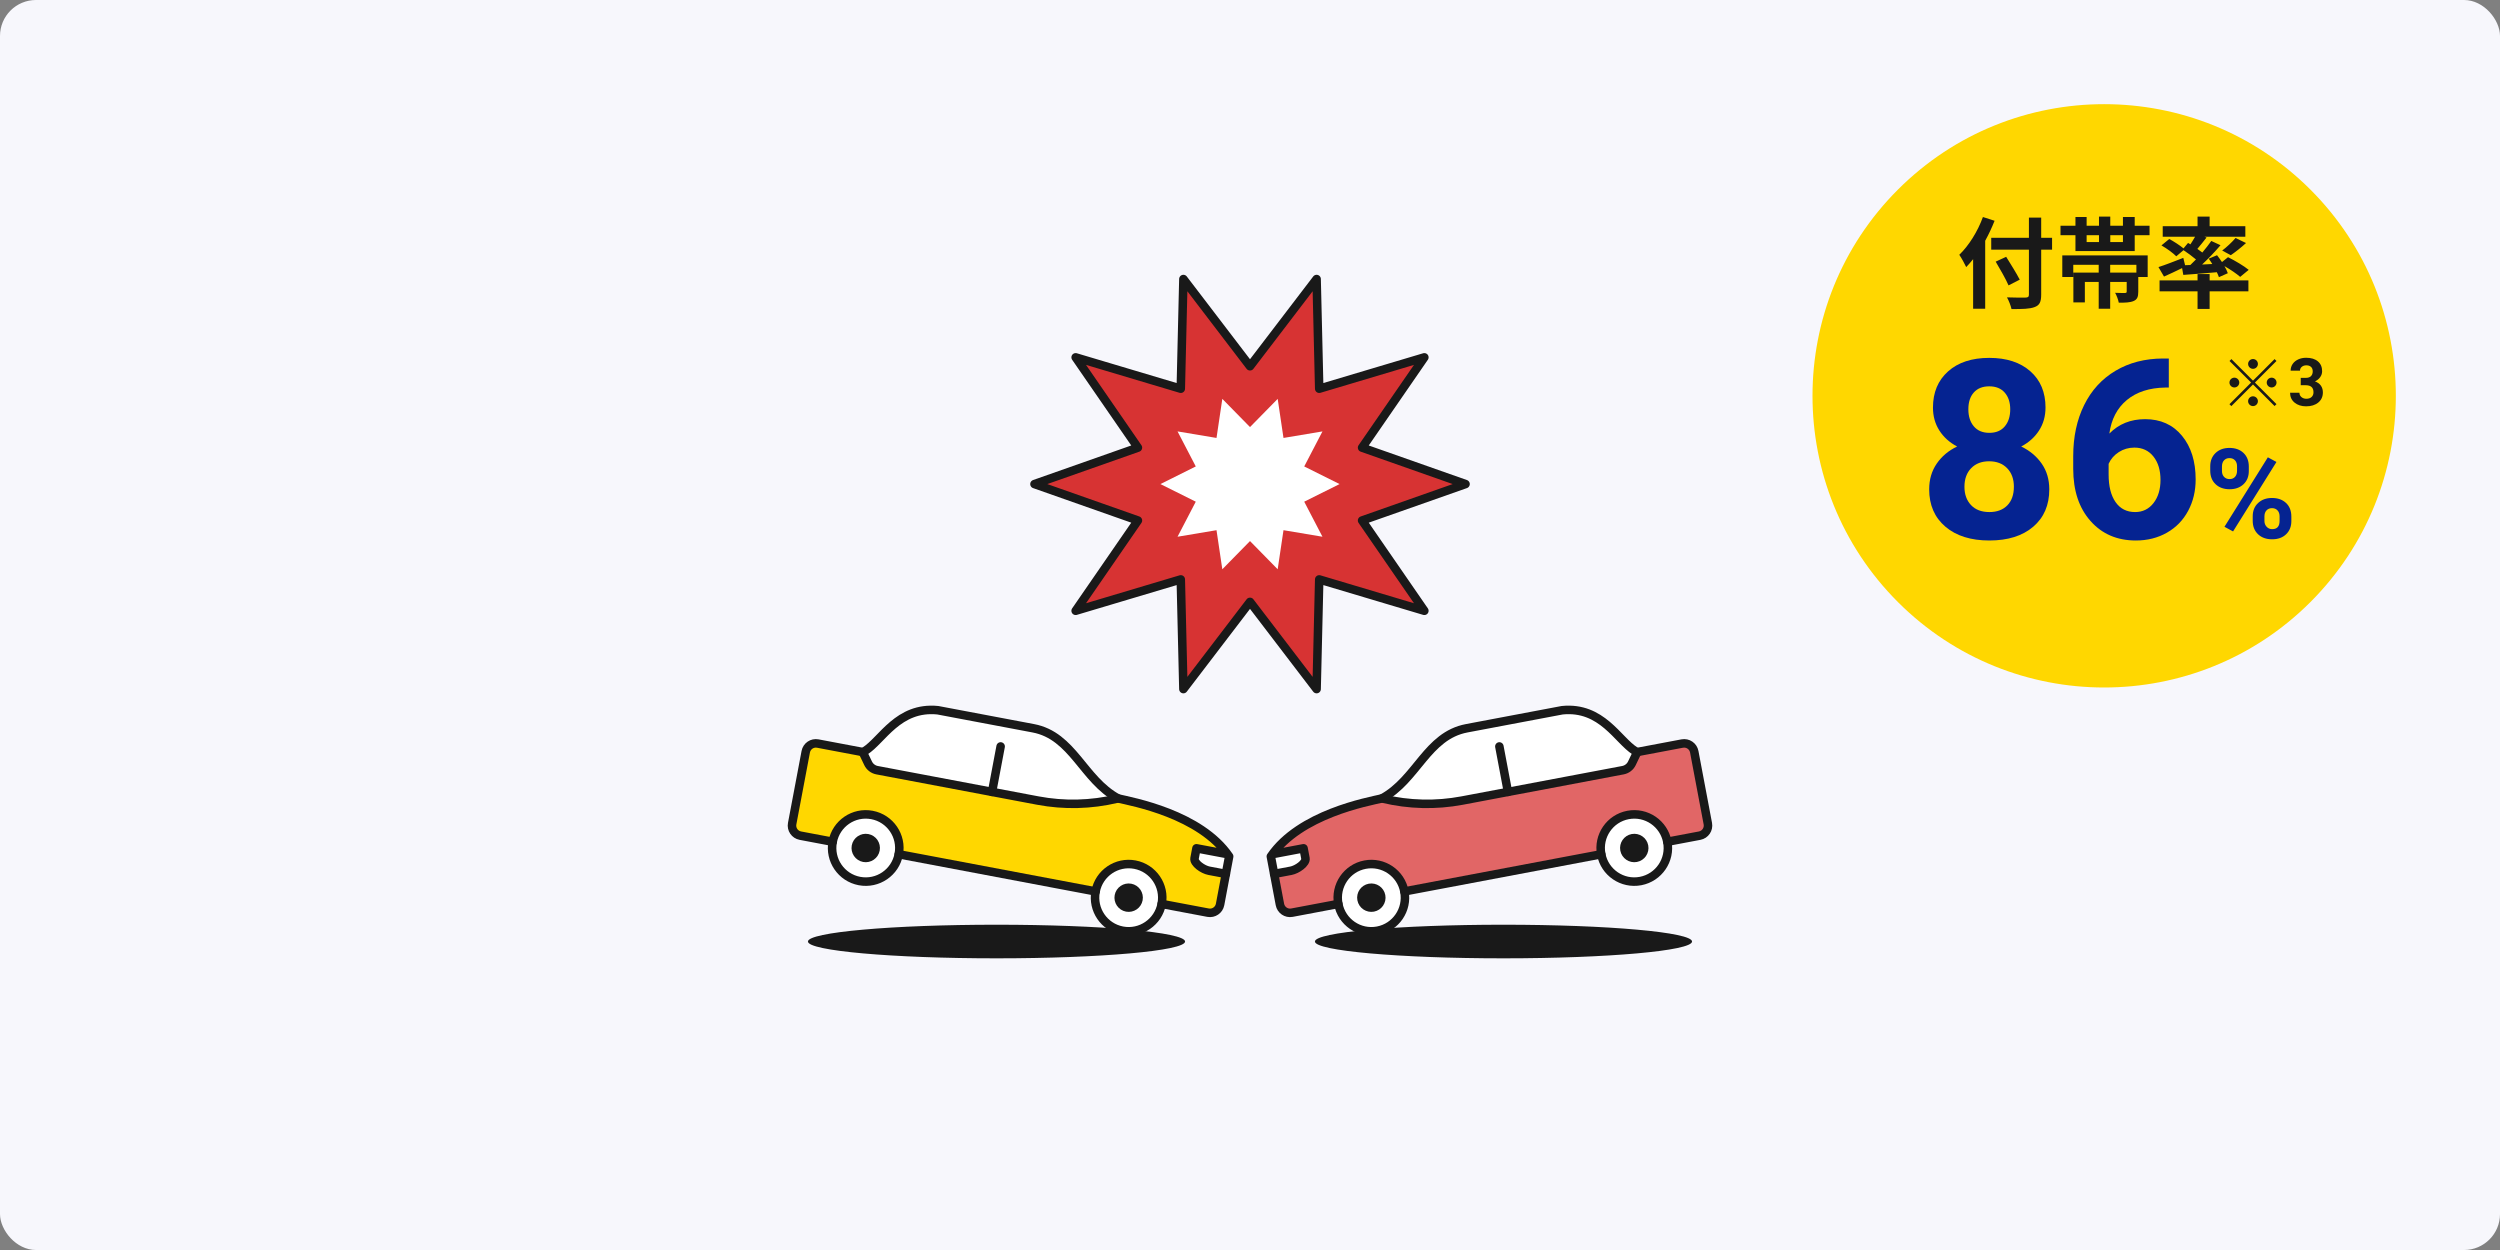 <?xml version="1.0" encoding="UTF-8"?><svg id="_レイヤー_2" xmlns="http://www.w3.org/2000/svg" width="556" height="278" viewBox="0 0 556 278"><rect x="0" y="0" width="556" height="278" fill="#808080" stroke="none"/><defs><style>.cls-1{fill:#d73333;}.cls-2,.cls-3{fill:#fff;}.cls-4{fill:#052391;}.cls-5{fill:#f7f7fc;}.cls-6{fill:gold;}.cls-7{fill:#e16666;}.cls-3,.cls-8{stroke:#191919;stroke-linecap:round;stroke-linejoin:round;stroke-width:1.895px;}.cls-9,.cls-8{fill:none;}.cls-10{fill:#191919;}</style></defs><g id="_レイヤー_2-2"><g><rect class="cls-5" width="556" height="278" rx="8" ry="8"/><g><rect class="cls-9" x="166.8" y="27.8" width="222.4" height="222.4"/><rect class="cls-9" x="176.067" y="64.867" width="203.867" height="148.267"/><g><g><polygon class="cls-1" points="325.932 107.657 302.928 115.759 316.775 135.839 293.395 128.862 292.813 153.253 278 133.858 263.187 153.253 262.605 128.862 239.225 135.839 253.072 115.759 230.068 107.657 253.072 99.555 239.225 79.475 262.605 86.452 263.187 62.061 278 81.456 292.813 62.061 293.395 86.452 316.775 79.475 302.928 99.555 325.932 107.657"/><polygon class="cls-8" points="325.932 107.657 302.928 115.759 316.775 135.839 293.395 128.862 292.813 153.253 278 133.858 263.187 153.253 262.605 128.862 239.225 135.839 253.072 115.759 230.068 107.657 253.072 99.555 239.225 79.475 262.605 86.452 263.187 62.061 278 81.456 292.813 62.061 293.395 86.452 316.775 79.475 302.928 99.555 325.932 107.657"/></g><polygon class="cls-2" points="297.92 107.657 290.06 111.576 294.115 119.369 285.449 117.915 284.156 126.606 278 120.333 271.843 126.606 270.551 117.915 261.885 119.368 265.94 111.576 258.08 107.657 265.94 103.737 261.885 95.945 270.551 97.399 271.844 88.708 278 94.981 284.157 88.708 285.449 97.399 294.115 95.946 290.06 103.738 297.92 107.657"/></g><g><ellipse class="cls-10" cx="334.376" cy="209.395" rx="41.938" ry="3.738"/><g><path class="cls-2" d="M282.633,190.462c6.43-9.425,21.539-12.148,24.723-12.896,7.775-4.202,9.994-13.929,18.855-15.603l21.222-4.009c8.848-.887,12.379,6.689,16.226,9.079l.473,.218,8.594-1.623c2.016-.381,3.959,.945,4.34,2.961l2.604,13.786c.318,1.685-.79,3.309-2.475,3.628l-6.386,1.206-73.171,13.823-7.555,1.427c-2.765,.522-5.43-1.296-5.952-4.061l-.763-4.037-.736-3.898h0Z"/><path class="cls-7" d="M290.331,190.897l-.422-2.234-6.892,1.302c6.618-9.011,21.215-11.664,24.34-12.399l.195,.047c5.773,1.389,11.775,1.538,17.609,.436l33.251-6.281,2.524-.477c.872-.165,1.613-.734,1.996-1.534l1.201-2.505,10.408-1.966c1.014-.192,1.992,.475,2.184,1.49l3.176,16.814c.192,1.014-.475,1.992-1.49,2.184l-7.601,1.436-73.171,13.823-10.725,2.026c-1.014,.192-1.992-.475-2.184-1.49l-1.361-7.207c1.472-.278,3.073-.58,3.739-.706,1.373-.259,3.422-1.694,3.221-2.757l.002-.002h0Z"/><g><g><g><path class="cls-3" d="M370.81,187.209c.767,4.058-1.901,7.969-5.959,8.735-4.058,.767-7.969-1.902-8.735-5.959-.767-4.058,1.901-7.969,5.959-8.736,4.058-.767,7.969,1.902,8.735,5.96Z"/><path class="cls-10" d="M364.049,191.701c1.712-.323,2.841-1.979,2.518-3.691s-1.979-2.841-3.691-2.518-2.841,1.979-2.518,3.691c.323,1.712,1.979,2.841,3.691,2.518Z"/><path class="cls-3" d="M312.335,198.255c.767,4.058-1.902,7.969-5.96,8.735-4.058,.767-7.969-1.902-8.735-5.959s1.902-7.969,5.959-8.736c4.058-.767,7.969,1.902,8.736,5.96h0Z"/><path class="cls-10" d="M305.573,202.747c1.712-.323,2.841-1.979,2.518-3.691s-1.979-2.841-3.691-2.518-2.841,1.979-2.518,3.691c.323,1.712,1.979,2.841,3.691,2.518Z"/><path class="cls-8" d="M364.133,167.252l-1.201,2.505c-.383,.8-1.124,1.369-1.996,1.534l-2.524,.477-33.234,6.278c-5.84,1.103-11.847,.956-17.626-.433l-.195-.047"/></g><line class="cls-8" x1="335.368" y1="176.12" x2="333.459" y2="166.011"/></g><path class="cls-8" d="M297.639,201.031l-10.317,1.949c-1.239,.234-2.434-.581-2.668-1.82l-1.284-6.799"/><path class="cls-8" d="M370.81,187.209l7.193-1.359c1.239-.234,2.054-1.429,1.82-2.668l-3.022-15.999c-.234-1.239-1.429-2.054-2.668-1.82l-10,1.889-.473-.218c-3.847-2.39-7.379-9.967-16.226-9.079l-21.222,4.009c-8.862,1.674-11.081,11.401-18.855,15.603-3.184,.749-18.293,3.471-24.723,12.896l.736,3.898s2.367-.447,3.739-.706,3.422-1.694,3.222-2.757-.422-2.234-.422-2.234l-6.311,1.192"/><line class="cls-8" x1="356.115" y1="189.985" x2="312.335" y2="198.255"/></g></g></g><g><ellipse class="cls-10" cx="221.624" cy="209.395" rx="41.938" ry="3.738"/><g><path class="cls-2" d="M273.367,190.462c-6.43-9.425-21.539-12.148-24.723-12.896-7.775-4.202-9.994-13.929-18.855-15.603l-21.222-4.009c-8.848-.887-12.379,6.689-16.226,9.079l-.473,.218-8.594-1.623c-2.016-.381-3.959,.945-4.34,2.961l-2.604,13.786c-.318,1.685,.79,3.309,2.475,3.628l6.386,1.206,73.171,13.823,7.555,1.427c2.765,.522,5.43-1.296,5.952-4.061l.763-4.037,.736-3.898h-.001Z"/><path class="cls-6" d="M265.669,190.897l.422-2.234,6.892,1.302c-6.618-9.011-21.215-11.664-24.34-12.399l-.195,.047c-5.773,1.389-11.775,1.538-17.609,.436l-33.251-6.281-2.524-.477c-.872-.165-1.613-.734-1.996-1.534l-1.201-2.505-10.408-1.966c-1.014-.192-1.992,.475-2.184,1.49l-3.176,16.814c-.192,1.014,.475,1.992,1.49,2.184l7.601,1.436,73.171,13.823,10.725,2.026c1.014,.192,1.992-.475,2.184-1.49l1.361-7.207c-1.472-.278-3.073-.58-3.739-.706-1.373-.259-3.422-1.694-3.221-2.757l-.002-.002h0Z"/><g><g><g><path class="cls-3" d="M185.19,187.209c-.767,4.058,1.901,7.969,5.959,8.735,4.058,.767,7.969-1.902,8.735-5.959,.767-4.058-1.901-7.969-5.959-8.736-4.058-.767-7.969,1.902-8.735,5.96Z"/><path class="cls-10" d="M191.951,191.701c-1.712-.323-2.841-1.979-2.518-3.691,.323-1.712,1.979-2.841,3.691-2.518s2.841,1.979,2.518,3.691c-.323,1.712-1.979,2.841-3.691,2.518Z"/><path class="cls-3" d="M243.665,198.255c-.767,4.058,1.902,7.969,5.96,8.735,4.058,.767,7.969-1.902,8.735-5.959s-1.902-7.969-5.959-8.736c-4.058-.767-7.969,1.902-8.736,5.96h0Z"/><path class="cls-10" d="M250.427,202.747c-1.712-.323-2.841-1.979-2.518-3.691,.323-1.712,1.979-2.841,3.691-2.518,1.712,.323,2.841,1.979,2.518,3.691-.323,1.712-1.979,2.841-3.691,2.518Z"/><path class="cls-8" d="M191.867,167.252l1.201,2.505c.383,.8,1.124,1.369,1.996,1.534l2.524,.477,33.234,6.278c5.84,1.103,11.847,.956,17.626-.433l.195-.047"/></g><line class="cls-8" x1="220.632" y1="176.12" x2="222.541" y2="166.011"/></g><path class="cls-8" d="M258.361,201.031l10.317,1.949c1.239,.234,2.434-.581,2.668-1.82l1.284-6.799"/><path class="cls-8" d="M185.19,187.209l-7.193-1.359c-1.239-.234-2.054-1.429-1.82-2.668l3.022-15.999c.234-1.239,1.429-2.054,2.668-1.82l10,1.889,.473-.218c3.847-2.39,7.379-9.967,16.226-9.079l21.222,4.009c8.862,1.674,11.081,11.401,18.855,15.603,3.184,.749,18.293,3.471,24.723,12.896l-.736,3.898s-2.367-.447-3.739-.706-3.422-1.694-3.222-2.757,.422-2.234,.422-2.234l6.311,1.192"/><line class="cls-8" x1="199.885" y1="189.985" x2="243.665" y2="198.255"/></g></g></g></g><g><circle class="cls-6" cx="467.967" cy="88.033" r="64.867" transform="translate(74.816 356.687) rotate(-45)"/><g><path class="cls-4" d="M454.921,90.644c0,1.919-.48,3.62-1.439,5.104-.959,1.484-2.28,2.67-3.964,3.556,1.918,.923,3.438,2.195,4.561,3.814,1.122,1.62,1.683,3.525,1.683,5.715,0,3.511-1.194,6.285-3.583,8.321s-5.638,3.054-9.746,3.054-7.367-1.022-9.773-3.068c-2.407-2.045-3.611-4.814-3.611-8.307,0-2.19,.561-4.099,1.683-5.728s2.633-2.896,4.534-3.801c-1.683-.886-3-2.072-3.95-3.556s-1.425-3.185-1.425-5.104c0-3.366,1.122-6.049,3.366-8.05,2.244-2,5.294-3,9.149-3s6.882,.991,9.136,2.973c2.253,1.982,3.38,4.674,3.38,8.077h-.001Zm-7.032,17.619c0-1.719-.498-3.095-1.493-4.126-.996-1.032-2.334-1.548-4.018-1.548-1.666,0-2.996,.512-3.991,1.534-.996,1.023-1.493,2.403-1.493,4.14,0,1.683,.489,3.041,1.466,4.072,.977,1.032,2.334,1.547,4.072,1.547,1.701,0,3.036-.498,4.004-1.493s1.452-2.371,1.452-4.126h.001Zm-.814-17.239c0-1.538-.407-2.773-1.222-3.706-.814-.932-1.964-1.398-3.448-1.398-1.466,0-2.606,.453-3.42,1.357-.814,.905-1.222,2.154-1.222,3.747,0,1.575,.407,2.842,1.222,3.801,.814,.959,1.963,1.439,3.448,1.439s2.628-.479,3.434-1.439c.805-.959,1.208-2.226,1.208-3.801Z"/><path class="cls-4" d="M482.341,79.73v6.461h-.76c-3.547,.054-6.403,.978-8.565,2.769-2.163,1.792-3.461,4.281-3.896,7.466,2.099-2.135,4.751-3.204,7.954-3.204,3.438,0,6.172,1.231,8.199,3.692,2.026,2.462,3.041,5.701,3.041,9.719,0,2.57-.557,4.896-1.67,6.977-1.113,2.082-2.688,3.702-4.724,4.86s-4.339,1.738-6.909,1.738c-4.163,0-7.525-1.448-10.086-4.344-2.561-2.896-3.841-6.76-3.841-11.592v-2.823c0-4.29,.81-8.077,2.43-11.362,1.62-3.285,3.945-5.828,6.977-7.629,3.031-1.801,6.547-2.71,10.547-2.728h1.303Zm-7.656,19.818c-1.267,0-2.417,.33-3.448,.989s-1.792,1.531-2.28,2.615v2.384c0,2.62,.516,4.666,1.547,6.138,1.032,1.472,2.479,2.208,4.344,2.208,1.683,0,3.045-.664,4.086-1.991,1.041-1.328,1.561-3.048,1.561-5.162,0-2.15-.525-3.884-1.575-5.203-1.05-1.318-2.461-1.978-4.235-1.978Z"/><path class="cls-4" d="M491.558,103.702c0-1.212,.394-2.197,1.181-2.952,.787-.755,1.819-1.133,3.095-1.133,1.294,0,2.335,.373,3.122,1.12s1.181,1.758,1.181,3.034v.978c0,1.222-.394,2.204-1.181,2.946s-1.819,1.113-3.095,1.113c-1.285,0-2.324-.373-3.115-1.12-.792-.747-1.188-1.753-1.188-3.02v-.966h0Zm2.606,1.045c0,.543,.156,.979,.468,1.31,.312,.331,.721,.495,1.229,.495s.909-.167,1.208-.502c.298-.335,.448-.782,.448-1.344v-1.005c0-.543-.149-.982-.448-1.317s-.71-.502-1.235-.502c-.498,0-.9,.165-1.208,.495-.308,.331-.461,.79-.461,1.378v.991h-.001Zm2.47,13.441l-1.914-1.032,9.651-15.448,1.914,1.032-9.651,15.448Zm4.371-3.366c0-1.222,.398-2.206,1.194-2.952s1.828-1.12,3.095-1.12c1.285,0,2.323,.369,3.115,1.106,.792,.738,1.188,1.753,1.188,3.047v.978c0,1.213-.389,2.192-1.167,2.939s-1.814,1.12-3.108,1.12c-1.303,0-2.348-.375-3.136-1.127-.787-.751-1.181-1.746-1.181-2.986v-1.004h0Zm2.606,1.056c0,.498,.163,.923,.489,1.276s.733,.529,1.222,.529c1.104,0,1.656-.611,1.656-1.833v-1.031c0-.543-.154-.979-.461-1.31-.308-.33-.715-.495-1.222-.495s-.915,.165-1.222,.495c-.308,.331-.462,.781-.462,1.351v1.018h0Z"/></g><g><path class="cls-10" d="M443.598,49.101c-.594,1.474-1.276,2.97-2.09,4.445v15.116h-2.685v-11.024c-.506,.638-1.034,1.232-1.54,1.76-.286-.638-1.078-2.09-1.54-2.729,2.09-2.002,4.092-5.171,5.259-8.405l2.596,.836h0Zm12.784,6.428h-2.42v9.99c0,1.694-.396,2.376-1.453,2.772-1.078,.418-2.728,.462-5.148,.44-.154-.748-.616-1.914-1.012-2.596,1.694,.066,3.63,.066,4.137,.044,.55,0,.748-.176,.748-.66v-9.99h-8.383v-2.64h8.383v-4.489h2.729v4.489h2.42v2.64h0Zm-9.681,7.943c-.572-1.342-1.87-3.608-2.86-5.281l2.332-1.078c.99,1.606,2.354,3.762,3.015,5.083l-2.486,1.276h-.001Z"/><path class="cls-10" d="M478.06,50.201v2.112h-3.3v3.521h-13.18v-3.521h-3.323v-2.112h3.323v-1.936h2.486v1.936h2.75v-2.024h2.509v2.024h2.816v-1.936h2.618v1.936h3.301Zm-19.407,6.601h18.989v4.797h-2.09v3.279c0,1.122-.22,1.716-1.034,2.068s-1.892,.374-3.3,.374c-.132-.704-.484-1.606-.814-2.2,.88,.044,1.914,.044,2.178,.044,.308-.022,.396-.088,.396-.33v-2.134h-3.674v5.963h-2.553v-5.963h-3.08v4.555h-2.553v-6.623h5.633v-1.738h-5.655v2.706h-2.442v-4.797h-.001Zm5.413-2.973h2.75v-1.518h-2.75v1.518Zm11.067,5.061h-5.831v1.738h5.831v-1.738Zm-2.992-6.579h-2.816v1.518h2.816v-1.518Z"/><path class="cls-10" d="M487.13,58.936c.418-.396,.836-.814,1.254-1.232-.792-.682-1.848-1.452-2.772-2.068l-1.606,1.364c-.682-.704-2.134-1.76-3.301-2.42l1.738-1.43c1.012,.55,2.354,1.408,3.168,2.09l1.012-1.21,.528,.308c.352-.528,.726-1.144,1.034-1.694h-7.195v-2.333h7.745v-2.134h2.685v2.134h7.943v2.333h-9.109l.484,.176c-.682,.88-1.408,1.782-2.046,2.53,.396,.286,.77,.55,1.1,.814,.748-.902,1.452-1.782,2.002-2.574l2.046,.946c-1.21,1.43-2.685,2.97-4.093,4.291l2.267-.11c-.242-.418-.528-.814-.792-1.188l1.849-.77c.352,.462,.748,.99,1.1,1.518l1.342-1.078c1.519,.748,3.565,1.958,4.599,2.816l-1.893,1.562c-.748-.66-2.156-1.628-3.499-2.398,.33,.572,.594,1.122,.748,1.584l-1.98,.88c-.11-.33-.264-.704-.462-1.1-2.662,.242-5.347,.44-7.459,.594l-.264-1.518c-1.386,.682-2.839,1.364-4.027,1.892l-1.232-2.112c1.386-.44,3.498-1.254,5.522-2.046l.396,1.628,1.167-.044h.001Zm4.291,3.43h8.625v2.42h-8.625v3.917h-2.685v-3.917h-8.449v-2.42h8.449v-1.408h2.685s0,1.408,0,1.408Zm2.794-6.645c.99-.748,2.222-1.892,2.97-2.794l2.333,1.122c-1.122,1.034-2.398,2.024-3.389,2.706,0,0-1.914-1.034-1.914-1.034Z"/></g></g><g><path class="cls-10" d="M506.288,80.283l-4.799,4.799,4.799,4.799-.422,.422-4.799-4.799-4.814,4.814-.422-.422,4.814-4.814-4.799-4.799,.422-.422,4.8,4.8,4.799-4.8,.422,.422h-.001Zm-9.364,5.89c-.597,0-1.091-.494-1.091-1.091s.495-1.091,1.091-1.091,1.091,.495,1.091,1.091-.495,1.091-1.091,1.091Zm3.054-5.235c0-.596,.494-1.091,1.091-1.091s1.091,.495,1.091,1.091-.495,1.091-1.091,1.091-1.091-.494-1.091-1.091Zm2.18,8.289c0,.596-.495,1.091-1.091,1.091s-1.091-.495-1.091-1.091,.494-1.091,1.091-1.091,1.091,.494,1.091,1.091Zm3.054-5.235c.597,0,1.091,.495,1.091,1.091s-.495,1.091-1.091,1.091-1.091-.494-1.091-1.091,.494-1.091,1.091-1.091Z"/><path class="cls-10" d="M511.681,84.04h1.112c.529,0,.921-.133,1.177-.398,.255-.265,.382-.617,.382-1.054,0-.423-.127-.753-.379-.988-.252-.236-.601-.354-1.044-.354-.4,0-.734,.11-1.003,.33s-.405,.504-.405,.855h-2.085c0-.549,.149-1.041,.444-1.477s.71-.777,1.242-1.021c.532-.246,1.118-.368,1.759-.368,1.112,0,1.982,.266,2.613,.798s.946,1.265,.946,2.199c0,.481-.147,.925-.441,1.328-.294,.405-.679,.714-1.154,.931,.593,.212,1.033,.529,1.326,.952s.436,.925,.436,1.501c0,.934-.34,1.682-1.021,2.245-.68,.563-1.582,.845-2.704,.845-1.05,0-1.907-.277-2.573-.83s-1-1.285-1-2.194h2.085c0,.395,.149,.717,.444,.966s.661,.376,1.094,.376c.495,0,.884-.132,1.166-.393,.282-.263,.422-.611,.422-1.044,0-1.048-.577-1.575-1.732-1.575h-1.104v-1.631h-.001Z"/></g></g></g></svg>